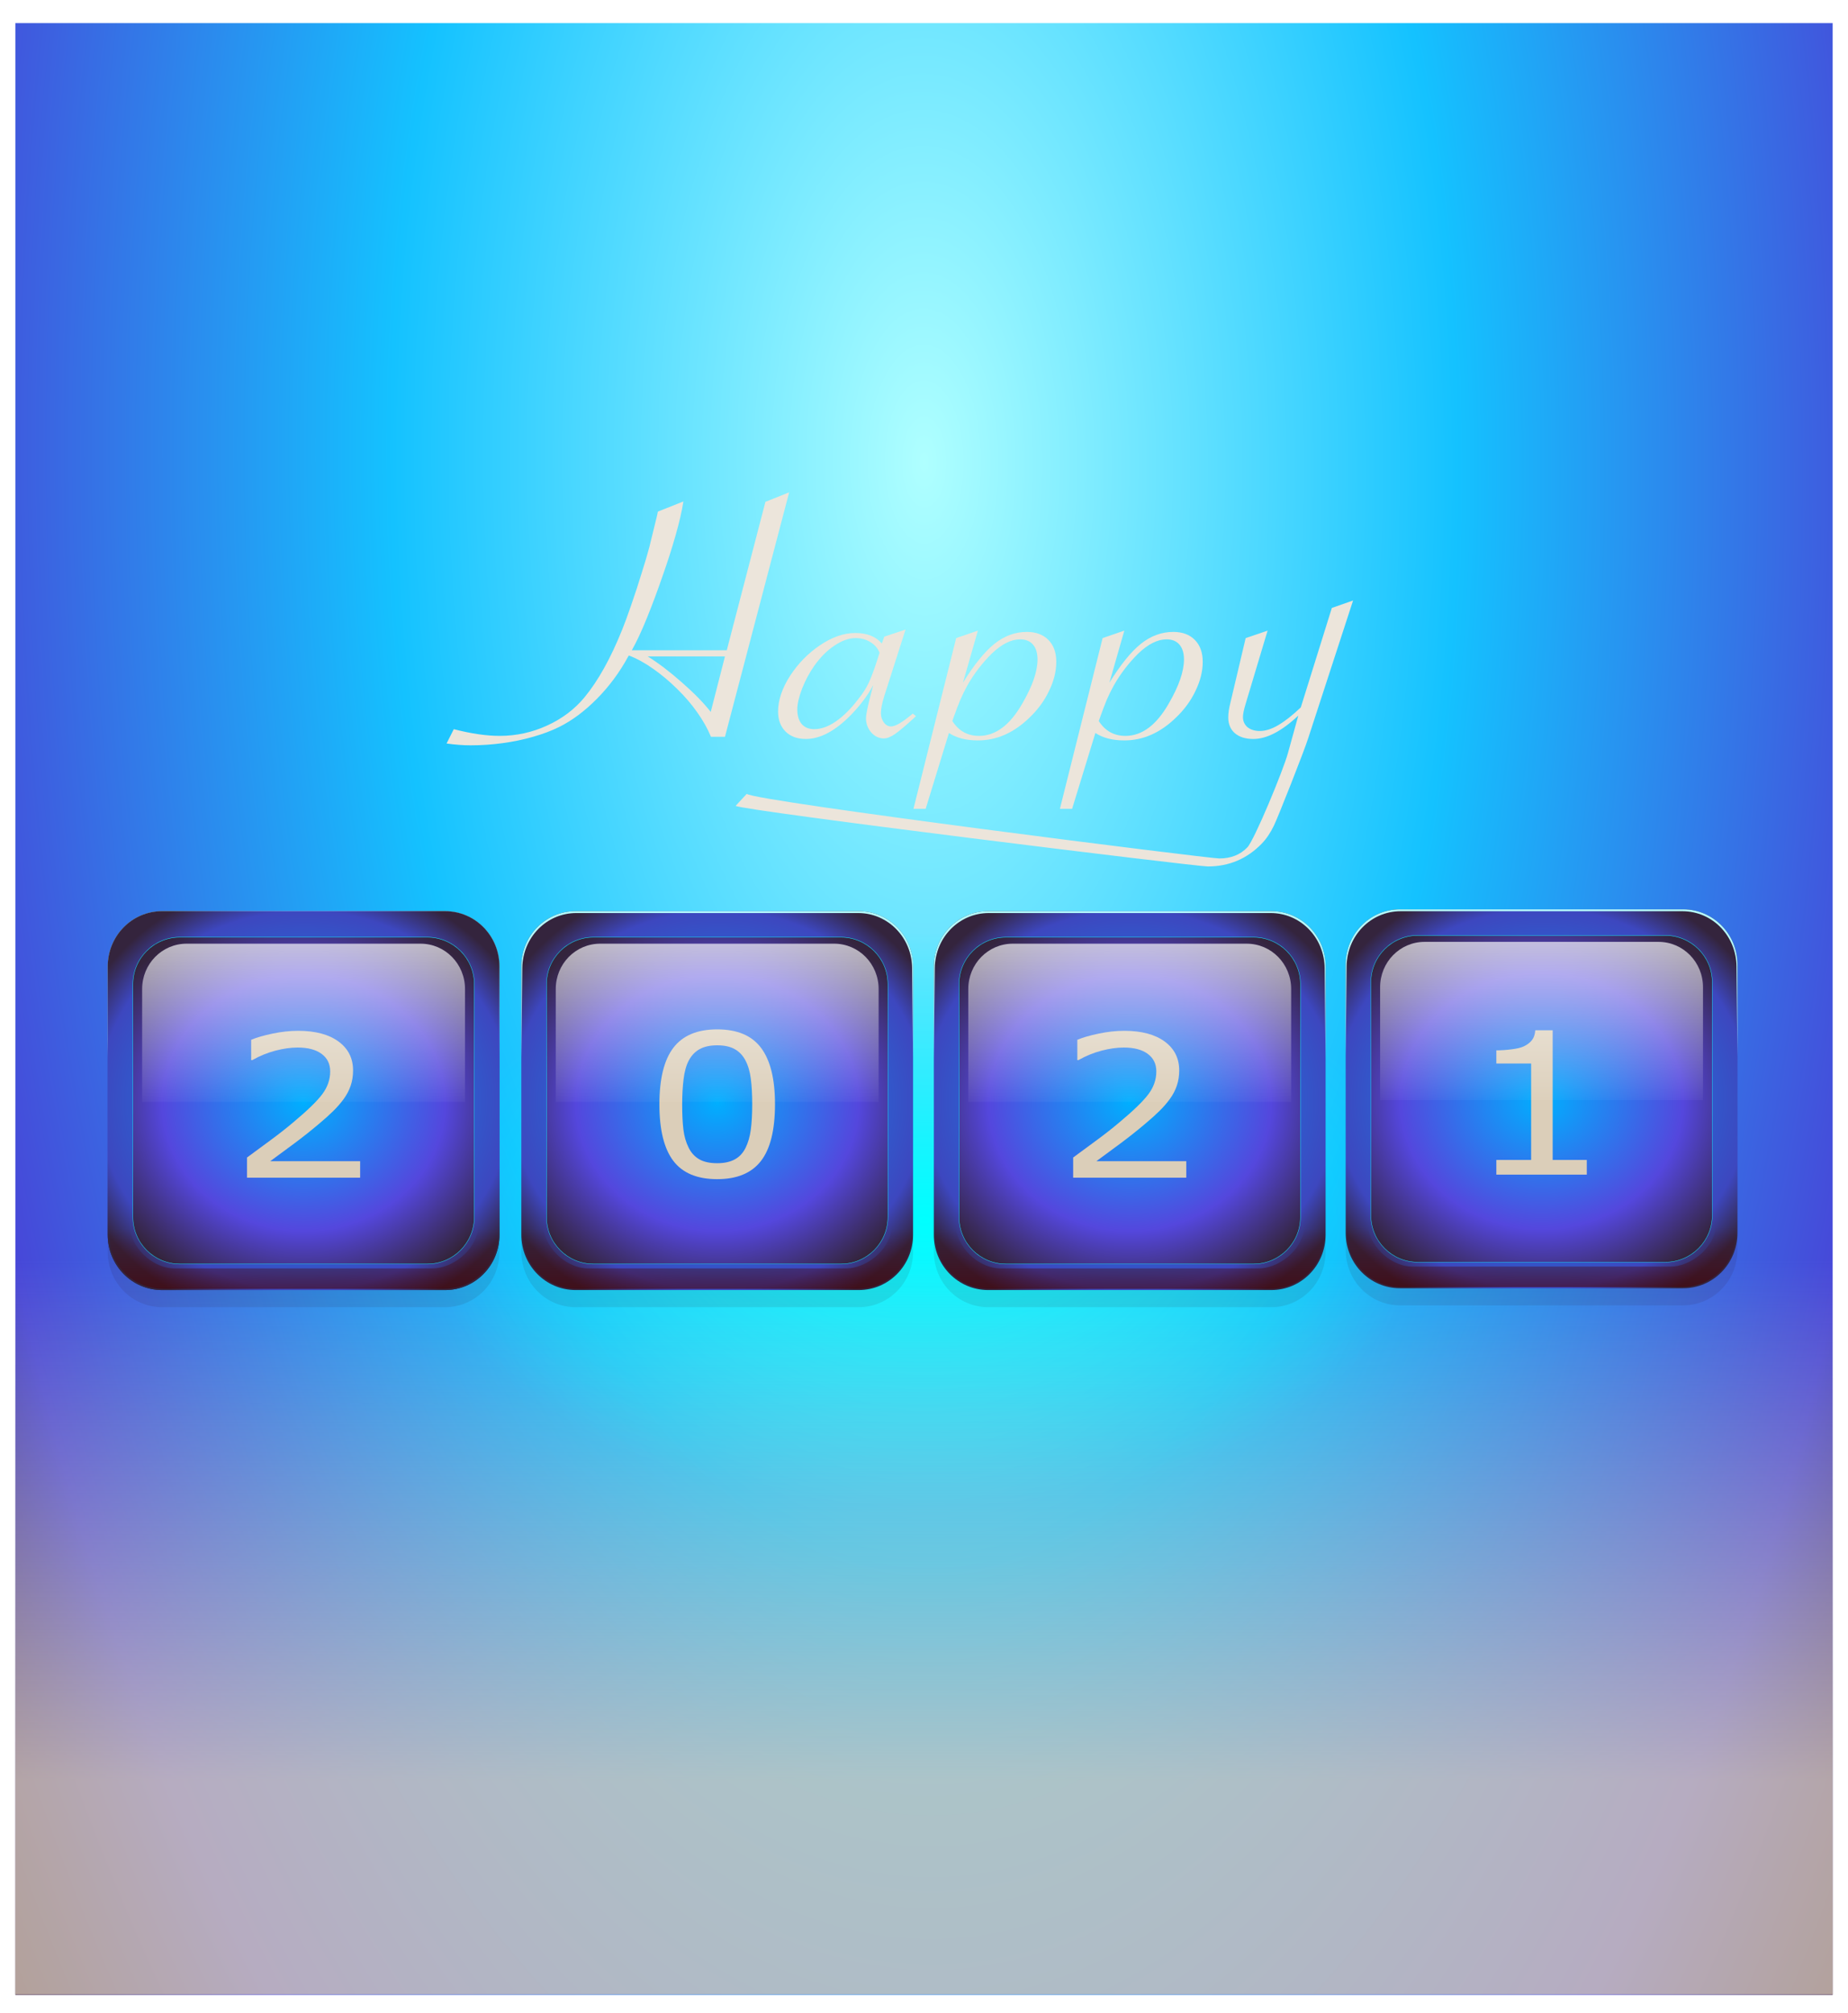 <?xml version="1.0" encoding="UTF-8" standalone="no"?>
<!-- Created with Inkscape (http://www.inkscape.org/) -->

<svg
   xmlns:dc="http://purl.org/dc/elements/1.1/"
   xmlns:cc="http://creativecommons.org/ns#"
   xmlns:rdf="http://www.w3.org/1999/02/22-rdf-syntax-ns#"
   xmlns:svg="http://www.w3.org/2000/svg"
   xmlns="http://www.w3.org/2000/svg"
   xmlns:xlink="http://www.w3.org/1999/xlink"
   xmlns:sodipodi="http://sodipodi.sourceforge.net/DTD/sodipodi-0.dtd"
   xmlns:inkscape="http://www.inkscape.org/namespaces/inkscape"
   id="svg2"
   sodipodi:docname="bluehappy2021.svg"
   xml:space="preserve"
   viewBox="0 0 895 975"
   version="1.1"
   inkscape:version="0.91 r13725"
   width="100%"
   height="100%"><title
     id="title23417">Calendar 2016</title><defs
     id="defs1438"><linearGradient
       id="linearGradient67750"><stop
         id="stop67752"
         offset="0"
         style="stop-color:#afffff;stop-opacity:1;" /><stop
         style="stop-color:#14c2ff;stop-opacity:1;"
         offset="0.309"
         id="stop67754" /><stop
         style="stop-color:#4747d8;stop-opacity:1;"
         offset="0.626"
         id="stop67756" /><stop
         id="stop67758"
         offset="1"
         style="stop-color:#361016;stop-opacity:1;" /></linearGradient><linearGradient
       id="linearGradient67485"><stop
         id="stop67487"
         offset="0"
         style="stop-color:#afffff;stop-opacity:1;" /><stop
         style="stop-color:#14c2ff;stop-opacity:1;"
         offset="0.435"
         id="stop67489" /><stop
         style="stop-color:#4747d8;stop-opacity:1;"
         offset="0.81"
         id="stop67491" /><stop
         id="stop67493"
         offset="1"
         style="stop-color:#361016;stop-opacity:1;" /></linearGradient><linearGradient
       inkscape:collect="always"
       id="linearGradient12831"><stop
         style="stop-color:#480000;stop-opacity:1;"
         offset="0"
         id="stop12833" /><stop
         style="stop-color:#480000;stop-opacity:0;"
         offset="1"
         id="stop12835" /></linearGradient><linearGradient
       inkscape:collect="always"
       id="linearGradient12755"><stop
         style="stop-color:#ffffff;stop-opacity:1;"
         offset="0"
         id="stop12757" /><stop
         style="stop-color:#ffffff;stop-opacity:0;"
         offset="1"
         id="stop12759" /></linearGradient><linearGradient
       id="linearGradient5258"><stop
         id="stop5260"
         offset="0"
         style="stop-color:#00a2ff;stop-opacity:1;" /><stop
         style="stop-color:#3d47bf;stop-opacity:1;"
         offset="0.842"
         id="stop5262" /><stop
         id="stop5264"
         offset="1"
         style="stop-color:#34243d;stop-opacity:1;" /></linearGradient><linearGradient
       id="linearGradient5956"><stop
         style="stop-color:#00afff;stop-opacity:1;"
         offset="0"
         id="stop5958" /><stop
         id="stop5964"
         offset="0.633"
         style="stop-color:#5447dd;stop-opacity:1;" /><stop
         style="stop-color:#34243d;stop-opacity:1;"
         offset="1"
         id="stop5960" /></linearGradient><linearGradient
       inkscape:collect="always"
       id="linearGradient12755-4"><stop
         style="stop-color:#ffffff;stop-opacity:1;"
         offset="0"
         id="stop12757-2" /><stop
         style="stop-color:#ffffff;stop-opacity:0;"
         offset="1"
         id="stop12759-9" /></linearGradient><filter
       inkscape:collect="always"
       id="filter58445"
       color-interpolation-filters="sRGB"><feGaussianBlur
         inkscape:collect="always"
         stdDeviation="1.958"
         id="feGaussianBlur58447" /></filter><linearGradient
       inkscape:collect="always"
       id="linearGradient47707-1"><stop
         style="stop-color:#dbceb9;stop-opacity:1;"
         offset="0"
         id="stop47709-1" /><stop
         style="stop-color:#dbceb9;stop-opacity:0;"
         offset="1"
         id="stop47711-3" /></linearGradient><linearGradient
       id="linearGradient42430-1"><stop
         id="stop42432-0"
         offset="0"
         style="stop-color:#00ffff;stop-opacity:1;" /><stop
         style="stop-color:#00ffff;stop-opacity:0.498;"
         offset="0.462"
         id="stop42434-6" /><stop
         id="stop42436-7"
         offset="1"
         style="stop-color:#00ffff;stop-opacity:0;" /></linearGradient><radialGradient
       inkscape:collect="always"
       xlink:href="#linearGradient67485"
       id="radialGradient86854"
       gradientUnits="userSpaceOnUse"
       gradientTransform="matrix(1.158,7.4531848e-8,-0.011,-2.397,-261.843,1377.473)"
       cx="252.204"
       cy="638.904"
       fx="252.204"
       fy="638.904"
       r="823.002" /><radialGradient
       inkscape:collect="always"
       xlink:href="#linearGradient42430-1"
       id="radialGradient86856"
       gradientUnits="userSpaceOnUse"
       gradientTransform="matrix(1.128,0,0,0.65,-295.114,-63.299)"
       cx="282.133"
       cy="768.392"
       fx="282.133"
       fy="768.392"
       r="345.089" /><linearGradient
       inkscape:collect="always"
       xlink:href="#linearGradient47707-1"
       id="linearGradient86858"
       gradientUnits="userSpaceOnUse"
       gradientTransform="matrix(1,0,0,-1.282,-220.451,275.69)"
       x1="509.117"
       y1="-466.275"
       x2="509.117"
       y2="-149.038" /><radialGradient
       inkscape:collect="always"
       xlink:href="#linearGradient5258"
       id="radialGradient86860"
       gradientUnits="userSpaceOnUse"
       gradientTransform="matrix(1.436,0,0,1.322,102.483,-66.809)"
       cx="-232.602"
       cy="183.941"
       fx="-232.602"
       fy="183.941"
       r="132.925" /><radialGradient
       inkscape:collect="always"
       xlink:href="#linearGradient5956"
       id="radialGradient86862"
       gradientUnits="userSpaceOnUse"
       gradientTransform="matrix(1.308,5.0089719e-8,-4.5295019e-8,1.183,71.716,-39.53)"
       cx="-232.602"
       cy="183.941"
       fx="-232.602"
       fy="183.941"
       r="132.925" /><linearGradient
       inkscape:collect="always"
       xlink:href="#linearGradient12755"
       id="linearGradient86864"
       gradientUnits="userSpaceOnUse"
       gradientTransform="matrix(1.146,0,0,3.665,34.42,-129.129)"
       x1="-254.731"
       y1="32.678"
       x2="-254.731"
       y2="85.682" /><linearGradient
       inkscape:collect="always"
       xlink:href="#linearGradient12831"
       id="linearGradient86866"
       gradientUnits="userSpaceOnUse"
       gradientTransform="matrix(1.019,0,0,1.036,4.404,-9.83)"
       x1="-363.159"
       y1="327.712"
       x2="-363.159"
       y2="275.745" /><radialGradient
       inkscape:collect="always"
       xlink:href="#linearGradient5258"
       id="radialGradient86884"
       gradientUnits="userSpaceOnUse"
       gradientTransform="matrix(1.436,0,0,1.322,933.82,-66.809)"
       cx="-232.602"
       cy="183.941"
       fx="-232.602"
       fy="183.941"
       r="132.925" /><radialGradient
       inkscape:collect="always"
       xlink:href="#linearGradient5956"
       id="radialGradient86886"
       gradientUnits="userSpaceOnUse"
       gradientTransform="matrix(1.308,5.0089719e-8,-4.5295019e-8,1.183,71.716,-39.53)"
       cx="-232.602"
       cy="183.941"
       fx="-232.602"
       fy="183.941"
       r="132.925" /><linearGradient
       inkscape:collect="always"
       xlink:href="#linearGradient12831"
       id="linearGradient86888"
       gradientUnits="userSpaceOnUse"
       gradientTransform="matrix(1.019,0,0,1.036,4.404,-9.83)"
       x1="-363.159"
       y1="327.712"
       x2="-363.159"
       y2="275.745" /><linearGradient
       inkscape:collect="always"
       xlink:href="#linearGradient12755-4"
       id="linearGradient86890"
       gradientUnits="userSpaceOnUse"
       gradientTransform="matrix(1.146,0,0,3.665,354.603,-586.02)"
       x1="-254.731"
       y1="32.678"
       x2="-254.731"
       y2="85.682" /><radialGradient
       inkscape:collect="always"
       xlink:href="#linearGradient5258"
       id="radialGradient59148"
       gradientUnits="userSpaceOnUse"
       gradientTransform="matrix(1.436,0,0,1.322,102.483,-66.809)"
       cx="-232.602"
       cy="183.941"
       fx="-232.602"
       fy="183.941"
       r="132.925" /><radialGradient
       inkscape:collect="always"
       xlink:href="#linearGradient5956"
       id="radialGradient59150"
       gradientUnits="userSpaceOnUse"
       gradientTransform="matrix(1.308,5.0089719e-8,-4.5295019e-8,1.183,71.716,-39.53)"
       cx="-232.602"
       cy="183.941"
       fx="-232.602"
       fy="183.941"
       r="132.925" /><linearGradient
       inkscape:collect="always"
       xlink:href="#linearGradient12755"
       id="linearGradient59152"
       gradientUnits="userSpaceOnUse"
       gradientTransform="matrix(1.146,0,0,3.665,34.42,-129.129)"
       x1="-254.731"
       y1="32.678"
       x2="-254.731"
       y2="85.682" /><linearGradient
       inkscape:collect="always"
       xlink:href="#linearGradient12831"
       id="linearGradient59154"
       gradientUnits="userSpaceOnUse"
       gradientTransform="matrix(1.019,0,0,1.036,4.404,-9.83)"
       x1="-363.159"
       y1="327.712"
       x2="-363.159"
       y2="275.745" /><radialGradient
       inkscape:collect="always"
       xlink:href="#linearGradient5258"
       id="radialGradient59244"
       gradientUnits="userSpaceOnUse"
       gradientTransform="matrix(1.436,0,0,1.322,933.82,-66.809)"
       cx="-232.602"
       cy="183.941"
       fx="-232.602"
       fy="183.941"
       r="132.925" /><radialGradient
       inkscape:collect="always"
       xlink:href="#linearGradient5956"
       id="radialGradient59246"
       gradientUnits="userSpaceOnUse"
       gradientTransform="matrix(1.308,5.0089719e-8,-4.5295019e-8,1.183,71.716,-39.53)"
       cx="-232.602"
       cy="183.941"
       fx="-232.602"
       fy="183.941"
       r="132.925" /><linearGradient
       inkscape:collect="always"
       xlink:href="#linearGradient12831"
       id="linearGradient59248"
       gradientUnits="userSpaceOnUse"
       gradientTransform="matrix(1.019,0,0,1.036,4.404,-9.83)"
       x1="-363.159"
       y1="327.712"
       x2="-363.159"
       y2="275.745" /><linearGradient
       inkscape:collect="always"
       xlink:href="#linearGradient12755-4"
       id="linearGradient59250"
       gradientUnits="userSpaceOnUse"
       gradientTransform="matrix(1.146,0,0,3.665,676.658,-586.02)"
       x1="-254.731"
       y1="32.678"
       x2="-254.731"
       y2="85.682" /><radialGradient
       inkscape:collect="always"
       xlink:href="#linearGradient5258"
       id="radialGradient59267"
       gradientUnits="userSpaceOnUse"
       gradientTransform="matrix(1.436,0,0,1.322,102.483,-66.809)"
       cx="-232.602"
       cy="183.941"
       fx="-232.602"
       fy="183.941"
       r="132.925" /><radialGradient
       inkscape:collect="always"
       xlink:href="#linearGradient5956"
       id="radialGradient59269"
       gradientUnits="userSpaceOnUse"
       gradientTransform="matrix(1.308,5.0089719e-8,-4.5295019e-8,1.183,71.716,-39.53)"
       cx="-232.602"
       cy="183.941"
       fx="-232.602"
       fy="183.941"
       r="132.925" /><linearGradient
       inkscape:collect="always"
       xlink:href="#linearGradient12755"
       id="linearGradient59271"
       gradientUnits="userSpaceOnUse"
       gradientTransform="matrix(1.146,0,0,3.665,34.42,-129.129)"
       x1="-254.731"
       y1="32.678"
       x2="-254.731"
       y2="85.682" /><linearGradient
       inkscape:collect="always"
       xlink:href="#linearGradient12831"
       id="linearGradient59273"
       gradientUnits="userSpaceOnUse"
       gradientTransform="matrix(1.019,0,0,1.036,4.404,-9.83)"
       x1="-363.159"
       y1="327.712"
       x2="-363.159"
       y2="275.745" /></defs><sodipodi:namedview
     id="namedview1438"
     bordercolor="#666666"
     inkscape:pageshadow="2"
     guidetolerance="10"
     pagecolor="#ffffff"
     gridtolerance="10"
     inkscape:window-maximized="1"
     inkscape:zoom="0.89031292"
     objecttolerance="10"
     borderopacity="1"
     inkscape:current-layer="g59178"
     inkscape:cx="704.51071"
     inkscape:cy="644.19402"
     inkscape:window-y="1"
     inkscape:window-x="4"
     inkscape:window-width="1916"
     showgrid="false"
     inkscape:pageopacity="0"
     inkscape:window-height="1035"
     showguides="true"
     inkscape:guide-bbox="true"
     inkscape:showpageshadow="false" /><g
     transform="matrix(0.622,0,0,0.622,433.187,319.502)"
     id="g83352"
     inkscape:export-xdpi="150"
     inkscape:export-ydpi="150"><path
       sodipodi:nodetypes="ccccc"
       inkscape:connector-curvature="0"
       id="path83358"
       d="m -684.483,-495.674 0,1535.164 1415,0 0,-1535.164 z"
       style="color:#000000;display:inline;overflow:visible;visibility:visible;fill:url(#radialGradient86854);fill-opacity:1;fill-rule:nonzero;stroke:none;stroke-width:0.29;marker:none;enable-background:accumulate"
       inkscape:export-filename="C:\Users\Viscious\Desktop\path72898.png"
       inkscape:export-xdpi="150"
       inkscape:export-ydpi="150" /><path
       inkscape:connector-curvature="0"
       id="path83360"
       d="m 622.916,284.094 c 0,234.829 -268.584,425.196 -599.899,425.196 -331.315,0 -599.898,-190.367 -599.898,-425.196 0,-234.83 268.584,-425.197 599.898,-425.197 331.315,0 599.899,190.367 599.899,425.197 z"
       style="color:#000000;fill:url(#radialGradient86856);fill-opacity:1;fill-rule:nonzero;stroke:none;stroke-width:0.29;marker:none;visibility:visible;display:inline;overflow:visible;enable-background:accumulate"
       inkscape:export-filename="C:\Users\Viscious\Desktop\path72898.png"
       inkscape:export-xdpi="150"
       inkscape:export-ydpi="150" /><path
       style="color:#000000;display:inline;overflow:visible;visibility:visible;opacity:0.75;fill:url(#linearGradient86858);fill-opacity:1;fill-rule:nonzero;stroke:none;stroke-width:0.29;marker:none;enable-background:accumulate"
       d="m -684.483,242.593 0,796.515 1415,0 0,-796.515 z"
       id="path83362"
       inkscape:connector-curvature="0"
       sodipodi:nodetypes="ccccc"
       inkscape:export-filename="C:\Users\Viscious\Desktop\path72898.png"
       inkscape:export-xdpi="150"
       inkscape:export-ydpi="150" /><g
       transform="translate(1629.348,623.557)"
       id="g83366"
       inkscape:export-filename="C:\Users\Viscious\Desktop\path72898.png"
       inkscape:export-xdpi="150"
       inkscape:export-ydpi="150"><g
         transform="translate(-2159.791,-1088.66)"
         id="g83368"><path
           style="color:#000000;display:inline;overflow:visible;visibility:visible;opacity:0.3;fill:#2b0011;fill-opacity:1;fill-rule:nonzero;stroke:none;stroke-width:3.2;marker:none;filter:url(#filter58445);enable-background:accumulate"
           d="m -39.805,674.163 c -23.433,0 -42.313,19.179 -42.313,43.031 l 0,208.906 c 0,23.853 18.88,43.062 42.313,43.062 l 220.406,0 c 23.433,0 42.281,-19.21 42.281,-43.062 l 0,-208.906 c 0,-23.853 -18.849,-43.031 -42.281,-43.031 z m 322.031,0 c -23.433,0 -42.281,19.179 -42.281,43.031 l 0,208.906 c 0,23.853 18.849,43.062 42.281,43.062 l 220.406,0 c 23.433,0 42.312,-19.21 42.312,-43.062 l 0,-208.906 c 0,-23.853 -18.88,-43.031 -42.312,-43.031 z"
           id="path83370"
           inkscape:connector-curvature="0"
           sodipodi:nodetypes="ssssssssssssssssss" /><g
           id="g83372"
           transform="translate(308.557,1089.017)"><g
             id="g83374"><g
               transform="translate(-5.577,-456.891)"
               id="g83376"><path
                 sodipodi:nodetypes="sssssssss"
                 inkscape:connector-curvature="0"
                 id="path83378"
                 d="m -342.805,28.717 220.405,2e-6 c 23.433,0 42.297,19.203 42.297,43.055 l -10e-7,208.889 c 0,23.853 -18.865,43.055 -42.297,43.055 l -220.405,-10e-6 c -23.433,0 -42.297,-19.203 -42.297,-43.055 l 0,-208.889 c 0,-23.853 18.865,-43.055 42.297,-43.055 z"
                 style="color:#000000;display:inline;overflow:visible;visibility:visible;fill:url(#radialGradient86860);fill-opacity:1;fill-rule:nonzero;stroke:none;stroke-width:3.2;marker:none;enable-background:accumulate" /><path
                 style="color:#000000;display:inline;overflow:visible;visibility:visible;fill:url(#radialGradient86862);fill-opacity:1;fill-rule:nonzero;stroke:none;stroke-width:3.2;marker:none;enable-background:accumulate"
                 d="m -328.9,49.003 192.595,0 c 20.291,0 36.627,16.336 36.627,36.627 l 0,181.174 c 0,20.291 -16.336,36.627 -36.627,36.627 l -192.595,0 c -20.291,0 -36.627,-16.336 -36.627,-36.627 l 0,-181.174 c 0,-20.291 16.336,-36.627 36.627,-36.627 z"
                 id="path83380"
                 inkscape:connector-curvature="0"
                 sodipodi:nodetypes="sssssssss" /><path
                 style="color:#000000;font-style:normal;font-variant:normal;font-weight:normal;font-stretch:normal;font-size:medium;line-height:normal;font-family:Sans;-inkscape-font-specification:Sans;text-indent:0;text-align:start;text-decoration:none;text-decoration-line:none;letter-spacing:normal;word-spacing:normal;text-transform:none;direction:ltr;block-progression:tb;writing-mode:lr-tb;baseline-shift:baseline;text-anchor:start;display:inline;overflow:visible;visibility:visible;fill:#12f0ff;fill-opacity:1;stroke:none;stroke-width:0.29;marker:none;enable-background:accumulate"
                 d="m -328.906,48.844 c -20.369,0 -36.75,16.412 -36.75,36.781 l 0,181.188 c 0,20.369 16.381,36.75 36.75,36.75 l 192.594,0 c 20.369,0 36.781,-16.381 36.781,-36.75 l 0,-181.188 c 0,-20.369 -16.412,-36.781 -36.781,-36.781 l -192.594,0 z m 0,0.312 192.594,0 c 20.214,0 36.5,16.255 36.5,36.469 l 0,181.188 c 0,20.214 -16.286,36.469 -36.5,36.469 l -192.594,0 c -20.214,0 -36.469,-16.255 -36.469,-36.469 l 0,-181.188 c 0,-20.214 16.255,-36.469 36.469,-36.469 z"
                 id="path83382"
                 inkscape:connector-curvature="0" /></g><path
               inkscape:connector-curvature="0"
               id="path83384"
               style="font-style:normal;font-variant:normal;font-weight:normal;font-stretch:normal;font-size:167.708px;line-height:125%;font-family:Verdana;-inkscape-font-specification:Verdana;letter-spacing:0px;word-spacing:0px;fill:#dbceb9;fill-opacity:1;stroke:none"
               d="m -194.14,-220.659 -88.079,0 0,-15.725 c 6.117,-4.514 12.248,-9.029 18.393,-13.543 6.146,-4.514 11.869,-9.003 17.17,-13.468 11.185,-9.329 18.845,-16.74 22.981,-22.233 4.136,-5.492 6.204,-11.424 6.204,-17.794 -9e-5,-5.818 -2.228,-10.37 -6.685,-13.656 -4.456,-3.285 -10.675,-4.928 -18.656,-4.928 -5.301,10e-5 -11.039,0.803 -17.214,2.408 -6.175,1.605 -12.204,4.063 -18.088,7.373 l -0.874,0 0,-15.8 c 4.136,-1.755 9.655,-3.361 16.558,-4.815 6.903,-1.454 13.587,-2.182 20.054,-2.182 13.34,1.2e-4 23.796,2.771 31.369,8.314 7.573,5.543 11.359,13.054 11.359,22.534 -10e-5,4.264 -0.626,8.239 -1.879,11.925 -1.253,3.687 -3.102,7.185 -5.549,10.496 -2.272,3.11 -4.937,6.17 -7.995,9.179 -3.058,3.01 -6.772,6.345 -11.141,10.007 -6.233,5.267 -12.67,10.37 -19.311,15.311 -6.641,4.941 -12.845,9.518 -18.612,13.731 l 69.991,0 z" /><g
               id="g83386"
               transform="translate(-1.863,-456.891)"><path
                 style="color:#000000;display:inline;overflow:visible;visibility:visible;fill:url(#linearGradient86864);fill-opacity:1;fill-rule:nonzero;stroke:none;stroke-width:3.2;marker:none;enable-background:accumulate"
                 d="m -327.38,54.036 c -19.189,0 -34.635,15.745 -34.635,35.305 l 0,87.953 c 0.731,-0.06 1.466,-0.09 2.216,-0.09 l 246.906,0 c 0.771,0 1.525,0.027 2.276,0.09 l 0,-87.953 c 0,-19.56 -15.446,-35.305 -34.635,-35.305 z"
                 id="path83388"
                 inkscape:connector-curvature="0"
                 sodipodi:nodetypes="sscsscsss" /><path
                 style="color:#000000;display:inline;overflow:visible;visibility:visible;opacity:0.65;fill:url(#linearGradient86866);fill-opacity:1;fill-rule:nonzero;stroke:none;stroke-width:3.2;marker:none;enable-background:accumulate"
                 d="m -387.426,275 0,6.765 c 0,22.711 18.671,41.009 41.892,41.009 l 218.405,0 c 23.221,0 41.924,-18.298 41.924,-41.009 l 0,-6.765 -15.051,0 c -2.281,19.353 -21.437,31.817 -35.393,31.817 l -201.556,0 c -13.971,0 -31.656,-12.353 -34.724,-31.817 z"
                 id="path83390"
                 inkscape:connector-curvature="0"
                 sodipodi:nodetypes="cssssccsscc" /></g></g><g
             id="g83414" /><g
             id="g83436"><g
               transform="translate(-514.858,-456.891)"
               id="g83438"><path
                 style="color:#000000;display:inline;overflow:visible;visibility:visible;fill:url(#radialGradient86884);fill-opacity:1;fill-rule:nonzero;stroke:none;stroke-width:3.2;marker:none;enable-background:accumulate"
                 d="m 488.532,28.717 220.405,2e-6 c 23.433,0 42.297,19.203 42.297,43.055 l 0,208.889 c 0,23.853 -18.865,43.055 -42.297,43.055 l -220.405,-10e-6 c -23.433,0 -42.297,-19.203 -42.297,-43.055 l 0,-208.889 c 0,-23.853 18.865,-43.055 42.297,-43.055 z"
                 id="path83440"
                 inkscape:connector-curvature="0"
                 sodipodi:nodetypes="sssssssss" /><g
                 id="g83442"
                 transform="translate(831.328,0)"><path
                   style="color:#000000;display:inline;overflow:visible;visibility:visible;fill:url(#radialGradient86886);fill-opacity:1;fill-rule:nonzero;stroke:none;stroke-width:3.2;marker:none;enable-background:accumulate"
                   d="m -328.9,49.003 192.595,0 c 20.291,0 36.627,16.336 36.627,36.627 l 0,181.174 c 0,20.291 -16.336,36.627 -36.627,36.627 l -192.595,0 c -20.291,0 -36.627,-16.336 -36.627,-36.627 l 0,-181.174 c 0,-20.291 16.336,-36.627 36.627,-36.627 z"
                   id="path83444"
                   inkscape:connector-curvature="0"
                   sodipodi:nodetypes="sssssssss" /><path
                   style="color:#000000;font-style:normal;font-variant:normal;font-weight:normal;font-stretch:normal;font-size:medium;line-height:normal;font-family:Sans;-inkscape-font-specification:Sans;text-indent:0;text-align:start;text-decoration:none;text-decoration-line:none;letter-spacing:normal;word-spacing:normal;text-transform:none;direction:ltr;block-progression:tb;writing-mode:lr-tb;baseline-shift:baseline;text-anchor:start;display:inline;overflow:visible;visibility:visible;fill:#12f0ff;fill-opacity:1;stroke:none;stroke-width:0.29;marker:none;enable-background:accumulate"
                   d="m -328.906,48.844 c -20.369,0 -36.75,16.412 -36.75,36.781 l 0,181.188 c 0,20.369 16.381,36.75 36.75,36.75 l 192.594,0 c 20.369,0 36.781,-16.381 36.781,-36.75 l 0,-181.188 c 0,-20.369 -16.412,-36.781 -36.781,-36.781 l -192.594,0 z m 0,0.312 192.594,0 c 20.214,0 36.5,16.255 36.5,36.469 l 0,181.188 c 0,20.214 -16.286,36.469 -36.5,36.469 l -192.594,0 c -20.214,0 -36.469,-16.255 -36.469,-36.469 l 0,-181.188 c 0,-20.214 16.255,-36.469 36.469,-36.469 z"
                   id="path83446"
                   inkscape:connector-curvature="0" /></g></g><path
               inkscape:connector-curvature="0"
               id="path83448"
               style="font-style:normal;font-variant:normal;font-weight:normal;font-stretch:normal;font-size:167.708px;line-height:125%;font-family:Verdana;-inkscape-font-specification:Verdana;letter-spacing:0px;word-spacing:0px;fill:#dbceb9;fill-opacity:1;stroke:none"
               d="m 128.877,-277.916 c -9e-5,20.114 -3.655,34.873 -10.966,44.278 -7.311,9.405 -18.656,14.107 -34.034,14.107 -15.612,0 -27.015,-4.765 -34.209,-14.295 -7.194,-9.53 -10.791,-24.176 -10.791,-43.939 -1.2e-5,-19.913 3.641,-34.622 10.922,-44.127 7.282,-9.505 18.641,-14.258 34.078,-14.258 15.612,1.3e-4 27.015,4.828 34.209,14.483 7.194,9.656 10.791,24.239 10.791,43.751 z m -22.981,34.158 c 2.039,-4.063 3.422,-8.84 4.151,-14.333 0.728,-5.492 1.092,-12.101 1.092,-19.825 -9e-5,-7.624 -0.364,-14.245 -1.092,-19.863 -0.728,-5.618 -2.141,-10.383 -4.238,-14.295 -2.039,-3.862 -4.821,-6.771 -8.345,-8.728 -3.524,-1.956 -8.054,-2.934 -13.588,-2.934 -5.476,1.1e-4 -10.005,0.978 -13.588,2.934 -3.583,1.956 -6.422,4.916 -8.52,8.878 -1.981,3.712 -3.335,8.552 -4.063,14.521 -0.728,5.969 -1.092,12.515 -1.092,19.637 -3e-5,7.825 0.32,14.371 0.961,19.637 0.641,5.267 2.01,9.982 4.107,14.145 1.922,3.912 4.646,6.897 8.17,8.953 3.524,2.057 8.199,3.085 14.024,3.085 5.476,1e-5 10.019,-0.978 13.631,-2.934 3.612,-1.956 6.408,-4.916 8.388,-8.878 z" /><g
               id="g83450"
               transform="translate(1.43e-4,0)"><g
                 id="g83452"
                 transform="translate(320.192,-456.891)"><path
                   style="color:#000000;display:inline;overflow:visible;visibility:visible;opacity:0.65;fill:url(#linearGradient86888);fill-opacity:1;fill-rule:nonzero;stroke:none;stroke-width:3.2;marker:none;enable-background:accumulate"
                   d="m -387.426,275 0,6.765 c 0,22.711 18.671,41.009 41.892,41.009 l 218.405,0 c 23.221,0 41.924,-18.298 41.924,-41.009 l 0,-6.765 -15.051,0 c -2.281,19.353 -21.437,31.817 -35.393,31.817 l -201.556,0 c -13.971,0 -31.656,-12.353 -34.724,-31.817 z"
                   id="path83454"
                   inkscape:connector-curvature="0"
                   sodipodi:nodetypes="cssssccsscc" /></g><path
                 sodipodi:nodetypes="sscsscsss"
                 inkscape:connector-curvature="0"
                 id="path83456"
                 d="m -7.197,-402.856 c -19.189,0 -34.635,15.745 -34.635,35.305 l 0,87.953 c 0.731,-0.06 1.466,-0.09 2.216,-0.09 l 246.906,0 c 0.771,0 1.525,0.027 2.276,0.09 l 0,-87.953 c 0,-19.56 -15.446,-35.305 -34.635,-35.305 z"
                 style="color:#000000;display:inline;overflow:visible;visibility:visible;fill:url(#linearGradient86890);fill-opacity:1;fill-rule:nonzero;stroke:none;stroke-width:3.2;marker:none;enable-background:accumulate" /></g></g></g></g><path
         style="color:#000000;display:inline;overflow:visible;visibility:visible;fill:#b7ffff;fill-opacity:1;fill-rule:nonzero;stroke:none;stroke-width:3.2;marker:none;enable-background:accumulate"
         d="m -2199.628,-427.812 c -23.433,0 -42.281,19.21 -42.281,43.062 l 0,71.531 0.719,-70.312 c 0.242,-23.737 18.773,-42.844 42.094,-42.844 l 86.688,0 46,0 86.687,0 c 23.32,0 41.852,19.107 42.094,42.844 l 0.719,70.312 0,-71.531 c 0,-23.853 -18.849,-43.062 -42.281,-43.062 l -87.219,0 -46,0 z m 322.062,0 c -23.433,0 -42.281,19.21 -42.281,43.062 l 0,71.531 0.719,-70.312 c 0.242,-23.737 18.773,-42.844 42.094,-42.844 l 86.687,0 46,0 86.688,0 c 23.32,0 41.852,19.107 42.094,42.844 l 0.719,70.312 0,-71.531 c 0,-23.853 -18.849,-43.062 -42.281,-43.062 l -87.219,0 -46,0 z"
         id="path83458"
         inkscape:connector-curvature="0"
         sodipodi:nodetypes="ssccsccsccssccsssccsccsccssccs" /></g><g
       inkscape:export-ydpi="150"
       inkscape:export-xdpi="150"
       inkscape:export-filename="C:\Users\Viscious\Desktop\path72898.png"
       id="g59052"
       transform="translate(2272.608,623.557)"><g
         id="g59054"
         transform="translate(-2159.791,-1088.66)"><path
           sodipodi:nodetypes="sssssssss"
           inkscape:connector-curvature="0"
           id="path59056"
           d="m -39.805,674.163 c -23.433,0 -42.313,19.179 -42.313,43.031 l 0,208.906 c 0,23.853 18.88,43.062 42.313,43.062 l 220.406,0 c 23.433,0 42.281,-19.21 42.281,-43.062 l 0,-208.906 c 0,-23.853 -18.849,-43.031 -42.281,-43.031 z"
           style="color:#000000;display:inline;overflow:visible;visibility:visible;opacity:0.3;fill:#2b0011;fill-opacity:1;fill-rule:nonzero;stroke:none;stroke-width:3.2;marker:none;filter:url(#filter58445);enable-background:accumulate" /><g
           transform="translate(308.557,1089.017)"
           id="g59058"><g
             id="g59060"><g
               id="g59062"
               transform="translate(-5.577,-456.891)"><path
                 style="color:#000000;display:inline;overflow:visible;visibility:visible;fill:url(#radialGradient59148);fill-opacity:1;fill-rule:nonzero;stroke:none;stroke-width:3.2;marker:none;enable-background:accumulate"
                 d="m -342.805,28.717 220.405,2e-6 c 23.433,0 42.297,19.203 42.297,43.055 l -10e-7,208.889 c 0,23.853 -18.865,43.055 -42.297,43.055 l -220.405,-10e-6 c -23.433,0 -42.297,-19.203 -42.297,-43.055 l 0,-208.889 c 0,-23.853 18.865,-43.055 42.297,-43.055 z"
                 id="path59064"
                 inkscape:connector-curvature="0"
                 sodipodi:nodetypes="sssssssss" /><path
                 sodipodi:nodetypes="sssssssss"
                 inkscape:connector-curvature="0"
                 id="path59066"
                 d="m -328.9,49.003 192.595,0 c 20.291,0 36.627,16.336 36.627,36.627 l 0,181.174 c 0,20.291 -16.336,36.627 -36.627,36.627 l -192.595,0 c -20.291,0 -36.627,-16.336 -36.627,-36.627 l 0,-181.174 c 0,-20.291 16.336,-36.627 36.627,-36.627 z"
                 style="color:#000000;display:inline;overflow:visible;visibility:visible;fill:url(#radialGradient59150);fill-opacity:1;fill-rule:nonzero;stroke:none;stroke-width:3.2;marker:none;enable-background:accumulate" /><path
                 inkscape:connector-curvature="0"
                 id="path59068"
                 d="m -328.906,48.844 c -20.369,0 -36.75,16.412 -36.75,36.781 l 0,181.188 c 0,20.369 16.381,36.75 36.75,36.75 l 192.594,0 c 20.369,0 36.781,-16.381 36.781,-36.75 l 0,-181.188 c 0,-20.369 -16.412,-36.781 -36.781,-36.781 l -192.594,0 z m 0,0.312 192.594,0 c 20.214,0 36.5,16.255 36.5,36.469 l 0,181.188 c 0,20.214 -16.286,36.469 -36.5,36.469 l -192.594,0 c -20.214,0 -36.469,-16.255 -36.469,-36.469 l 0,-181.188 c 0,-20.214 16.255,-36.469 36.469,-36.469 z"
                 style="color:#000000;font-style:normal;font-variant:normal;font-weight:normal;font-stretch:normal;font-size:medium;line-height:normal;font-family:Sans;-inkscape-font-specification:Sans;text-indent:0;text-align:start;text-decoration:none;text-decoration-line:none;letter-spacing:normal;word-spacing:normal;text-transform:none;direction:ltr;block-progression:tb;writing-mode:lr-tb;baseline-shift:baseline;text-anchor:start;display:inline;overflow:visible;visibility:visible;fill:#12f0ff;fill-opacity:1;stroke:none;stroke-width:0.29;marker:none;enable-background:accumulate" /></g><path
               d="m -194.14,-220.659 -88.079,0 0,-15.725 c 6.117,-4.514 12.248,-9.029 18.393,-13.543 6.146,-4.514 11.869,-9.003 17.17,-13.468 11.185,-9.329 18.845,-16.74 22.981,-22.233 4.136,-5.492 6.204,-11.424 6.204,-17.794 -9e-5,-5.818 -2.228,-10.37 -6.685,-13.656 -4.456,-3.285 -10.675,-4.928 -18.656,-4.928 -5.301,10e-5 -11.039,0.803 -17.214,2.408 -6.175,1.605 -12.204,4.063 -18.088,7.373 l -0.874,0 0,-15.8 c 4.136,-1.755 9.655,-3.361 16.558,-4.815 6.903,-1.454 13.587,-2.182 20.054,-2.182 13.34,1.2e-4 23.796,2.771 31.369,8.314 7.573,5.543 11.359,13.054 11.359,22.534 -10e-5,4.264 -0.626,8.239 -1.879,11.925 -1.253,3.687 -3.102,7.185 -5.549,10.496 -2.272,3.11 -4.937,6.17 -7.995,9.179 -3.058,3.01 -6.772,6.345 -11.141,10.007 -6.233,5.267 -12.67,10.37 -19.311,15.311 -6.641,4.941 -12.845,9.518 -18.612,13.731 l 69.991,0 z"
               style="font-style:normal;font-variant:normal;font-weight:normal;font-stretch:normal;font-size:167.708px;line-height:125%;font-family:Verdana;-inkscape-font-specification:Verdana;letter-spacing:0px;word-spacing:0px;fill:#dbceb9;fill-opacity:1;stroke:none"
               id="path59070"
               inkscape:connector-curvature="0" /><g
               transform="translate(-1.863,-456.891)"
               id="g59072"><path
                 sodipodi:nodetypes="sscsscsss"
                 inkscape:connector-curvature="0"
                 id="path59074"
                 d="m -327.38,54.036 c -19.189,0 -34.635,15.745 -34.635,35.305 l 0,87.953 c 0.731,-0.06 1.466,-0.09 2.216,-0.09 l 246.906,0 c 0.771,0 1.525,0.027 2.276,0.09 l 0,-87.953 c 0,-19.56 -15.446,-35.305 -34.635,-35.305 z"
                 style="color:#000000;display:inline;overflow:visible;visibility:visible;fill:url(#linearGradient59152);fill-opacity:1;fill-rule:nonzero;stroke:none;stroke-width:3.2;marker:none;enable-background:accumulate" /><path
                 sodipodi:nodetypes="cssssccsscc"
                 inkscape:connector-curvature="0"
                 id="path59076"
                 d="m -387.426,275 0,6.765 c 0,22.711 18.671,41.009 41.892,41.009 l 218.405,0 c 23.221,0 41.924,-18.298 41.924,-41.009 l 0,-6.765 -15.051,0 c -2.281,19.353 -21.437,31.817 -35.393,31.817 l -201.556,0 c -13.971,0 -31.656,-12.353 -34.724,-31.817 z"
                 style="color:#000000;display:inline;overflow:visible;visibility:visible;opacity:0.65;fill:url(#linearGradient59154);fill-opacity:1;fill-rule:nonzero;stroke:none;stroke-width:3.2;marker:none;enable-background:accumulate" /></g></g></g></g><path
         sodipodi:nodetypes="ssccsccsccssccs"
         inkscape:connector-curvature="0"
         id="path59122"
         d="m -2199.628,-427.812 c -23.433,0 -42.281,19.21 -42.281,43.062 l 0,71.531 0.719,-70.312 c 0.242,-23.737 18.773,-42.844 42.094,-42.844 l 86.688,0 46,0 86.687,0 c 23.32,0 41.852,19.107 42.094,42.844 l 0.719,70.312 0,-71.531 c 0,-23.853 -18.849,-43.062 -42.281,-43.062 l -87.219,0 -46,0 z"
         style="color:#000000;display:inline;overflow:visible;visibility:visible;fill:#b7ffff;fill-opacity:1;fill-rule:nonzero;stroke:none;stroke-width:3.2;marker:none;enable-background:accumulate" /></g><g
       inkscape:export-ydpi="150"
       inkscape:export-xdpi="150"
       inkscape:export-filename="C:\Users\Viscious\Desktop\path72898.png"
       id="g59172"
       transform="translate(1629.348,588.2)"><g
         id="g59174"
         transform="translate(-2159.791,-1088.66)"><path
           sodipodi:nodetypes="sssssssss"
           inkscape:connector-curvature="0"
           id="path59176"
           d="m 924.113,708.11 c -23.433,0 -42.281,19.179 -42.281,43.031 l 0,208.906 c 0,23.853 18.849,43.062 42.281,43.062 l 220.406,0 c 23.433,0 42.313,-19.21 42.313,-43.062 l 0,-208.906 c 0,-23.853 -18.88,-43.031 -42.313,-43.031 z"
           style="color:#000000;display:inline;overflow:visible;visibility:visible;opacity:0.3;fill:#2b0011;fill-opacity:1;fill-rule:nonzero;stroke:none;stroke-width:3.2;marker:none;filter:url(#filter58445);enable-background:accumulate" /><g
           transform="translate(308.557,1089.017)"
           id="g59178"><g
             id="g59180"
             transform="translate(0,35.356)"><g
               id="g59182"
               transform="translate(-5.577,-456.891)"><path
                 style="color:#000000;display:inline;overflow:visible;visibility:visible;fill:url(#radialGradient59267);fill-opacity:1;fill-rule:nonzero;stroke:none;stroke-width:3.2;marker:none;enable-background:accumulate"
                 d="m -342.805,28.717 220.405,2e-6 c 23.433,0 42.297,19.203 42.297,43.055 l -10e-7,208.889 c 0,23.853 -18.865,43.055 -42.297,43.055 l -220.405,-10e-6 c -23.433,0 -42.297,-19.203 -42.297,-43.055 l 0,-208.889 c 0,-23.853 18.865,-43.055 42.297,-43.055 z"
                 id="path59184"
                 inkscape:connector-curvature="0"
                 sodipodi:nodetypes="sssssssss" /><path
                 sodipodi:nodetypes="sssssssss"
                 inkscape:connector-curvature="0"
                 id="path59186"
                 d="m -328.9,49.003 192.595,0 c 20.291,0 36.627,16.336 36.627,36.627 l 0,181.174 c 0,20.291 -16.336,36.627 -36.627,36.627 l -192.595,0 c -20.291,0 -36.627,-16.336 -36.627,-36.627 l 0,-181.174 c 0,-20.291 16.336,-36.627 36.627,-36.627 z"
                 style="color:#000000;display:inline;overflow:visible;visibility:visible;fill:url(#radialGradient59269);fill-opacity:1;fill-rule:nonzero;stroke:none;stroke-width:3.2;marker:none;enable-background:accumulate" /><path
                 inkscape:connector-curvature="0"
                 id="path59188"
                 d="m -328.906,48.844 c -20.369,0 -36.75,16.412 -36.75,36.781 l 0,181.188 c 0,20.369 16.381,36.75 36.75,36.75 l 192.594,0 c 20.369,0 36.781,-16.381 36.781,-36.75 l 0,-181.188 c 0,-20.369 -16.412,-36.781 -36.781,-36.781 l -192.594,0 z m 0,0.312 192.594,0 c 20.214,0 36.5,16.255 36.5,36.469 l 0,181.188 c 0,20.214 -16.286,36.469 -36.5,36.469 l -192.594,0 c -20.214,0 -36.469,-16.255 -36.469,-36.469 l 0,-181.188 c 0,-20.214 16.255,-36.469 36.469,-36.469 z"
                 style="color:#000000;font-style:normal;font-variant:normal;font-weight:normal;font-stretch:normal;font-size:medium;line-height:normal;font-family:Sans;-inkscape-font-specification:Sans;text-indent:0;text-align:start;text-decoration:none;text-decoration-line:none;letter-spacing:normal;word-spacing:normal;text-transform:none;direction:ltr;block-progression:tb;writing-mode:lr-tb;baseline-shift:baseline;text-anchor:start;display:inline;overflow:visible;visibility:visible;fill:#12f0ff;fill-opacity:1;stroke:none;stroke-width:0.29;marker:none;enable-background:accumulate" /></g><path
               d="m -194.14,-220.659 -88.079,0 0,-15.725 c 6.117,-4.514 12.248,-9.029 18.393,-13.543 6.146,-4.514 11.869,-9.003 17.17,-13.468 11.185,-9.329 18.845,-16.74 22.981,-22.233 4.136,-5.492 6.204,-11.424 6.204,-17.794 -9e-5,-5.818 -2.228,-10.37 -6.685,-13.656 -4.456,-3.285 -10.675,-4.928 -18.656,-4.928 -5.301,10e-5 -11.039,0.803 -17.214,2.408 -6.175,1.605 -12.204,4.063 -18.088,7.373 l -0.874,0 0,-15.8 c 4.136,-1.755 9.655,-3.361 16.558,-4.815 6.903,-1.454 13.587,-2.182 20.054,-2.182 13.34,1.2e-4 23.796,2.771 31.369,8.314 7.573,5.543 11.359,13.054 11.359,22.534 -10e-5,4.264 -0.626,8.239 -1.879,11.925 -1.253,3.687 -3.102,7.185 -5.549,10.496 -2.272,3.11 -4.937,6.17 -7.995,9.179 -3.058,3.01 -6.772,6.345 -11.141,10.007 -6.233,5.267 -12.67,10.37 -19.311,15.311 -6.641,4.941 -12.845,9.518 -18.612,13.731 l 69.991,0 z"
               style="font-style:normal;font-variant:normal;font-weight:normal;font-stretch:normal;font-size:167.708px;line-height:125%;font-family:Verdana;-inkscape-font-specification:Verdana;letter-spacing:0px;word-spacing:0px;fill:#dbceb9;fill-opacity:1;stroke:none"
               id="path59190"
               inkscape:connector-curvature="0" /><g
               transform="translate(-1.863,-456.891)"
               id="g59192"><path
                 sodipodi:nodetypes="sscsscsss"
                 inkscape:connector-curvature="0"
                 id="path59194"
                 d="m -327.38,54.036 c -19.189,0 -34.635,15.745 -34.635,35.305 l 0,87.953 c 0.731,-0.06 1.466,-0.09 2.216,-0.09 l 246.906,0 c 0.771,0 1.525,0.027 2.276,0.09 l 0,-87.953 c 0,-19.56 -15.446,-35.305 -34.635,-35.305 z"
                 style="color:#000000;display:inline;overflow:visible;visibility:visible;fill:url(#linearGradient59271);fill-opacity:1;fill-rule:nonzero;stroke:none;stroke-width:3.2;marker:none;enable-background:accumulate" /><path
                 sodipodi:nodetypes="cssssccsscc"
                 inkscape:connector-curvature="0"
                 id="path59196"
                 d="m -387.426,275 0,6.765 c 0,22.711 18.671,41.009 41.892,41.009 l 218.405,0 c 23.221,0 41.924,-18.298 41.924,-41.009 l 0,-6.765 -15.051,0 c -2.281,19.353 -21.437,31.817 -35.393,31.817 l -201.556,0 c -13.971,0 -31.656,-12.353 -34.724,-31.817 z"
                 style="color:#000000;display:inline;overflow:visible;visibility:visible;opacity:0.65;fill:url(#linearGradient59273);fill-opacity:1;fill-rule:nonzero;stroke:none;stroke-width:3.2;marker:none;enable-background:accumulate" /></g></g><g
             id="g59198"
             transform="translate(319.824,33.947)"><g
               transform="translate(-192.803,-456.891)"
               id="g59200"><path
                 style="color:#000000;display:inline;overflow:visible;visibility:visible;fill:url(#radialGradient59244);fill-opacity:1;fill-rule:nonzero;stroke:none;stroke-width:3.2;marker:none;enable-background:accumulate"
                 d="m 488.532,28.717 220.405,2e-6 c 23.433,0 42.297,19.203 42.297,43.055 l 0,208.889 c 0,23.853 -18.865,43.055 -42.297,43.055 l -220.405,-10e-6 c -23.433,0 -42.297,-19.203 -42.297,-43.055 l 0,-208.889 c 0,-23.853 18.865,-43.055 42.297,-43.055 z"
                 id="path59202"
                 inkscape:connector-curvature="0"
                 sodipodi:nodetypes="sssssssss" /><g
                 id="g59204"
                 transform="translate(831.328,0)"><path
                   style="color:#000000;display:inline;overflow:visible;visibility:visible;fill:url(#radialGradient59246);fill-opacity:1;fill-rule:nonzero;stroke:none;stroke-width:3.2;marker:none;enable-background:accumulate"
                   d="m -328.9,49.003 192.595,0 c 20.291,0 36.627,16.336 36.627,36.627 l 0,181.174 c 0,20.291 -16.336,36.627 -36.627,36.627 l -192.595,0 c -20.291,0 -36.627,-16.336 -36.627,-36.627 l 0,-181.174 c 0,-20.291 16.336,-36.627 36.627,-36.627 z"
                   id="path59206"
                   inkscape:connector-curvature="0"
                   sodipodi:nodetypes="sssssssss" /><path
                   style="color:#000000;font-style:normal;font-variant:normal;font-weight:normal;font-stretch:normal;font-size:medium;line-height:normal;font-family:Sans;-inkscape-font-specification:Sans;text-indent:0;text-align:start;text-decoration:none;text-decoration-line:none;letter-spacing:normal;word-spacing:normal;text-transform:none;direction:ltr;block-progression:tb;writing-mode:lr-tb;baseline-shift:baseline;text-anchor:start;display:inline;overflow:visible;visibility:visible;fill:#12f0ff;fill-opacity:1;stroke:none;stroke-width:0.29;marker:none;enable-background:accumulate"
                   d="m -328.906,48.844 c -20.369,0 -36.75,16.412 -36.75,36.781 l 0,181.188 c 0,20.369 16.381,36.75 36.75,36.75 l 192.594,0 c 20.369,0 36.781,-16.381 36.781,-36.75 l 0,-181.188 c 0,-20.369 -16.412,-36.781 -36.781,-36.781 l -192.594,0 z m 0,0.312 192.594,0 c 20.214,0 36.5,16.255 36.5,36.469 l 0,181.188 c 0,20.214 -16.286,36.469 -36.5,36.469 l -192.594,0 c -20.214,0 -36.469,-16.255 -36.469,-36.469 l 0,-181.188 c 0,-20.214 16.255,-36.469 36.469,-36.469 z"
                   id="path59208"
                   inkscape:connector-curvature="0" /></g></g><path
               d="m 441.145,-221.638 -70.428,0 0,-11.436 27.088,0 0,-75.088 -27.088,0 0,-10.232 c 3.67,8e-5 7.602,-0.263 11.796,-0.79 4.194,-0.527 7.369,-1.291 9.524,-2.295 2.68,-1.254 4.791,-2.846 6.335,-4.778 1.544,-1.931 2.432,-4.527 2.665,-7.787 l 13.544,0 0,100.97 26.563,0 z"
               style="font-style:normal;font-variant:normal;font-weight:normal;font-stretch:normal;font-size:167.708px;line-height:125%;font-family:Verdana;-inkscape-font-specification:Verdana;letter-spacing:0px;word-spacing:0px;fill:#dbceb9;fill-opacity:1;stroke:none"
               id="path59210"
               inkscape:connector-curvature="0" /><g
               transform="translate(1.33e-4,0)"
               id="g59212"><g
                 transform="translate(642.247,-456.891)"
                 id="g59214"><path
                   sodipodi:nodetypes="cssssccsscc"
                   inkscape:connector-curvature="0"
                   id="path59216"
                   d="m -387.426,275 0,6.765 c 0,22.711 18.671,41.009 41.892,41.009 l 218.405,0 c 23.221,0 41.924,-18.298 41.924,-41.009 l 0,-6.765 -15.051,0 c -2.281,19.353 -21.437,31.817 -35.393,31.817 l -201.556,0 c -13.971,0 -31.656,-12.353 -34.724,-31.817 z"
                   style="color:#000000;display:inline;overflow:visible;visibility:visible;opacity:0.65;fill:url(#linearGradient59248);fill-opacity:1;fill-rule:nonzero;stroke:none;stroke-width:3.2;marker:none;enable-background:accumulate" /></g><path
                 sodipodi:nodetypes="sscsscsss"
                 inkscape:connector-curvature="0"
                 id="path59218"
                 d="m 314.858,-402.856 c -19.189,0 -34.635,15.745 -34.635,35.305 l 0,87.953 c 0.731,-0.06 1.466,-0.09 2.216,-0.09 l 246.906,0 c 0.771,0 1.525,0.027 2.276,0.09 l 0,-87.953 c 0,-19.56 -15.446,-35.305 -34.635,-35.305 z"
                 style="color:#000000;display:inline;overflow:visible;visibility:visible;fill:url(#linearGradient59250);fill-opacity:1;fill-rule:nonzero;stroke:none;stroke-width:3.2;marker:none;enable-background:accumulate" /></g></g><g
             transform="matrix(1.116,0,0,0.896,0,19.285)"
             style="font-style:normal;font-weight:normal;font-size:71.759px;line-height:125%;font-family:sans-serif;letter-spacing:0px;word-spacing:0px;fill:#ece5db;fill-opacity:1;stroke:none;stroke-width:1px;stroke-linecap:butt;stroke-linejoin:miter;stroke-opacity:1"
             id="text59252"><path
               d="m 15.624,-686.668 66.223,0 26.962,-128.977 16.556,-8.199 -44.779,212.386 -9.776,0 q -3.626,-10.879 -9.618,-21.286 -5.834,-10.406 -13.875,-20.182 -8.041,-9.933 -16.713,-17.502 -8.514,-7.568 -17.029,-11.668 l -0.473,0.788 q -8.987,20.655 -21.917,36.896 -12.772,16.083 -26.331,24.439 -7.884,4.888 -18.132,8.514 -10.091,3.626 -21.286,5.519 -11.037,1.892 -22.39,1.892 -7.726,0 -16.713,-1.577 l 5.046,-12.456 q 18.132,5.834 32.008,5.834 17.344,0 33.111,-8.987 15.767,-8.987 26.016,-24.439 14.348,-21.601 26.331,-58.812 2.05,-6.149 6.149,-20.813 4.1,-14.664 7.411,-28.224 3.469,-13.56 5.361,-22.547 l 5.519,-28.066 0.473,-2.996 17.817,-8.83 q -1.577,12.614 -5.519,29.8 -3.942,17.186 -9.145,35.477 -5.046,18.29 -10.722,35.792 -5.676,17.344 -10.249,27.435 l -0.315,0.788 z m 64.961,5.361 -53.924,0 q 11.037,8.514 23.809,22.547 12.772,13.875 20.182,25.701 l 9.933,-48.248 z"
               style="font-style:normal;font-variant:normal;font-weight:normal;font-stretch:normal;font-size:322.915px;font-family:'Savoye LET';-inkscape-font-specification:'Savoye LET';fill:#ece5db;fill-opacity:1"
               id="path59257"
               inkscape:connector-curvature="0" /><path
               d="m 206.567,-704.643 -14.821,57.708 q -2.365,9.46 -2.365,14.821 0,4.73 2.05,8.199 2.05,3.469 5.046,3.469 4.573,0 15.137,-11.195 l 2.207,2.207 -1.734,2.05 q -8.357,9.618 -12.929,13.56 -4.415,3.784 -7.726,3.784 -5.046,0 -8.83,-5.203 -3.626,-5.361 -3.626,-12.299 0,-5.046 3.784,-22.863 l 1.261,-5.992 q -5.834,13.56 -15.61,26.016 -16.398,20.813 -31.377,20.813 -8.987,0 -14.191,-6.465 -5.203,-6.465 -5.203,-17.344 0,-14.821 8.357,-31.062 8.514,-16.24 20.971,-26.647 12.614,-10.564 24.439,-10.564 12.456,0 18.605,9.145 l 1.734,-5.992 14.821,-6.149 z m -18.132,20.182 q -1.892,-5.992 -6.465,-9.303 -4.415,-3.469 -10.249,-3.469 -6.938,0 -14.664,6.465 -7.726,6.307 -14.191,17.659 -5.046,8.987 -8.514,19.867 -3.311,10.879 -3.311,17.975 0,8.041 2.996,12.614 3.153,4.573 8.83,4.573 7.253,0 15.137,-6.78 7.884,-6.78 15.61,-19.394 4.73,-7.253 7.411,-14.506 2.68,-7.253 5.992,-20.182 l 1.419,-5.519 z"
               style="font-style:normal;font-variant:normal;font-weight:normal;font-stretch:normal;font-size:322.915px;font-family:'Savoye LET';-inkscape-font-specification:'Savoye LET';fill:#ece5db;fill-opacity:1"
               id="path59259"
               inkscape:connector-curvature="0" /><path
               d="m 212.085,-548.861 29.8,-148.371 15.137,-6.465 -10.406,45.252 q 11.668,-23.493 21.917,-33.742 10.406,-10.406 22.705,-10.406 9.46,0 14.979,6.938 5.519,6.938 5.519,19.078 0,12.299 -5.046,25.228 -4.888,12.929 -13.875,23.493 -16.24,19.552 -35.792,19.552 -12.299,0 -20.182,-6.465 l -16.24,65.907 -8.514,0 z m 27.12,-76.314 q 6.622,12.929 18.605,12.929 17.344,0 30.273,-28.224 10.564,-22.705 10.564,-38.157 0,-8.357 -3.153,-12.929 -3.153,-4.573 -8.987,-4.573 -9.46,0 -19.867,12.456 -9.933,12.299 -16.871,27.435 -2.68,5.992 -5.046,12.772 -2.207,6.78 -4.257,13.875 l -1.261,4.415 z"
               style="font-style:normal;font-variant:normal;font-weight:normal;font-stretch:normal;font-size:322.915px;font-family:'Savoye LET';-inkscape-font-specification:'Savoye LET';fill:#ece5db;fill-opacity:1"
               id="path59261"
               inkscape:connector-curvature="0" /><path
               d="m 314.258,-548.861 29.8,-148.371 15.137,-6.465 -10.406,45.252 q 11.668,-23.493 21.917,-33.742 10.406,-10.406 22.705,-10.406 9.46,0 14.979,6.938 5.519,6.938 5.519,19.078 0,12.299 -5.046,25.228 -4.888,12.929 -13.875,23.493 -16.24,19.552 -35.792,19.552 -12.299,0 -20.182,-6.465 l -16.24,65.907 -8.514,0 z m 27.12,-76.314 q 6.622,12.929 18.605,12.929 17.344,0 30.273,-28.224 10.564,-22.705 10.564,-38.157 0,-8.357 -3.153,-12.929 -3.153,-4.573 -8.987,-4.573 -9.46,0 -19.867,12.456 -9.933,12.299 -16.871,27.435 -2.68,5.992 -5.046,12.772 -2.207,6.78 -4.257,13.875 l -1.261,4.415 z"
               style="font-style:normal;font-variant:normal;font-weight:normal;font-stretch:normal;font-size:322.915px;font-family:'Savoye LET';-inkscape-font-specification:'Savoye LET';fill:#ece5db;fill-opacity:1"
               id="path59263"
               inkscape:connector-curvature="0" /><path
               d="m 88.034,-551.454 7.726,-10.406 c 6.097,6.517 322.044,56.121 329.717,56.121 8.094,0 14.611,-3.206 19.552,-9.618 4.94,-6.412 25.169,-67.298 28.322,-81.909 l 7.253,-32.638 c -11.563,13.56 -22.022,20.34 -31.377,20.34 -5.466,0 -9.776,-1.682 -12.929,-5.046 -3.048,-3.364 -4.573,-7.884 -4.573,-13.56 0,-3.784 0.473,-7.936 1.419,-12.456 l 10.722,-56.605 15.294,-6.465 -15.294,63.542 c -1.261,5.151 -1.892,8.987 -1.892,11.51 0,3.574 1.051,6.517 3.153,8.83 2.207,2.207 5.098,3.311 8.672,3.311 3.889,0 8.146,-1.682 12.772,-5.046 4.73,-3.469 9.986,-8.619 15.767,-15.452 l 21.651,-86.426 14.821,-6.465 -31.111,118.907 c -2.733,11.142 -21.542,70.242 -24.065,76.549 -2.418,6.307 -5.256,11.563 -8.514,15.767 -10.301,13.245 -22.863,19.867 -37.684,19.867 -8.619,0 -324.461,-48.447 -329.402,-52.652 z"
               style="font-style:normal;font-variant:normal;font-weight:normal;font-stretch:normal;font-size:322.915px;font-family:'Savoye LET';-inkscape-font-specification:'Savoye LET';fill:#ece5db;fill-opacity:1"
               id="path59265"
               inkscape:connector-curvature="0"
               sodipodi:nodetypes="ccssccscsccccscscccccccsc" /></g></g></g><path
         sodipodi:nodetypes="ssccsccsccssccs"
         inkscape:connector-curvature="0"
         id="path59242"
         d="m -1235.71,-393.865 c -23.433,0 -42.281,19.21 -42.281,43.062 l 0,71.531 0.719,-70.312 c 0.242,-23.737 18.773,-42.844 42.094,-42.844 l 86.688,0 46,0 86.687,0 c 23.32,0 41.851,19.107 42.094,42.844 l 0.719,70.312 0,-71.531 c 0,-23.853 -18.849,-43.062 -42.281,-43.062 l -87.219,0 -46,0 z"
         style="color:#000000;display:inline;overflow:visible;visibility:visible;fill:#b7ffff;fill-opacity:1;fill-rule:nonzero;stroke:none;stroke-width:3.2;marker:none;enable-background:accumulate" /></g></g></svg>